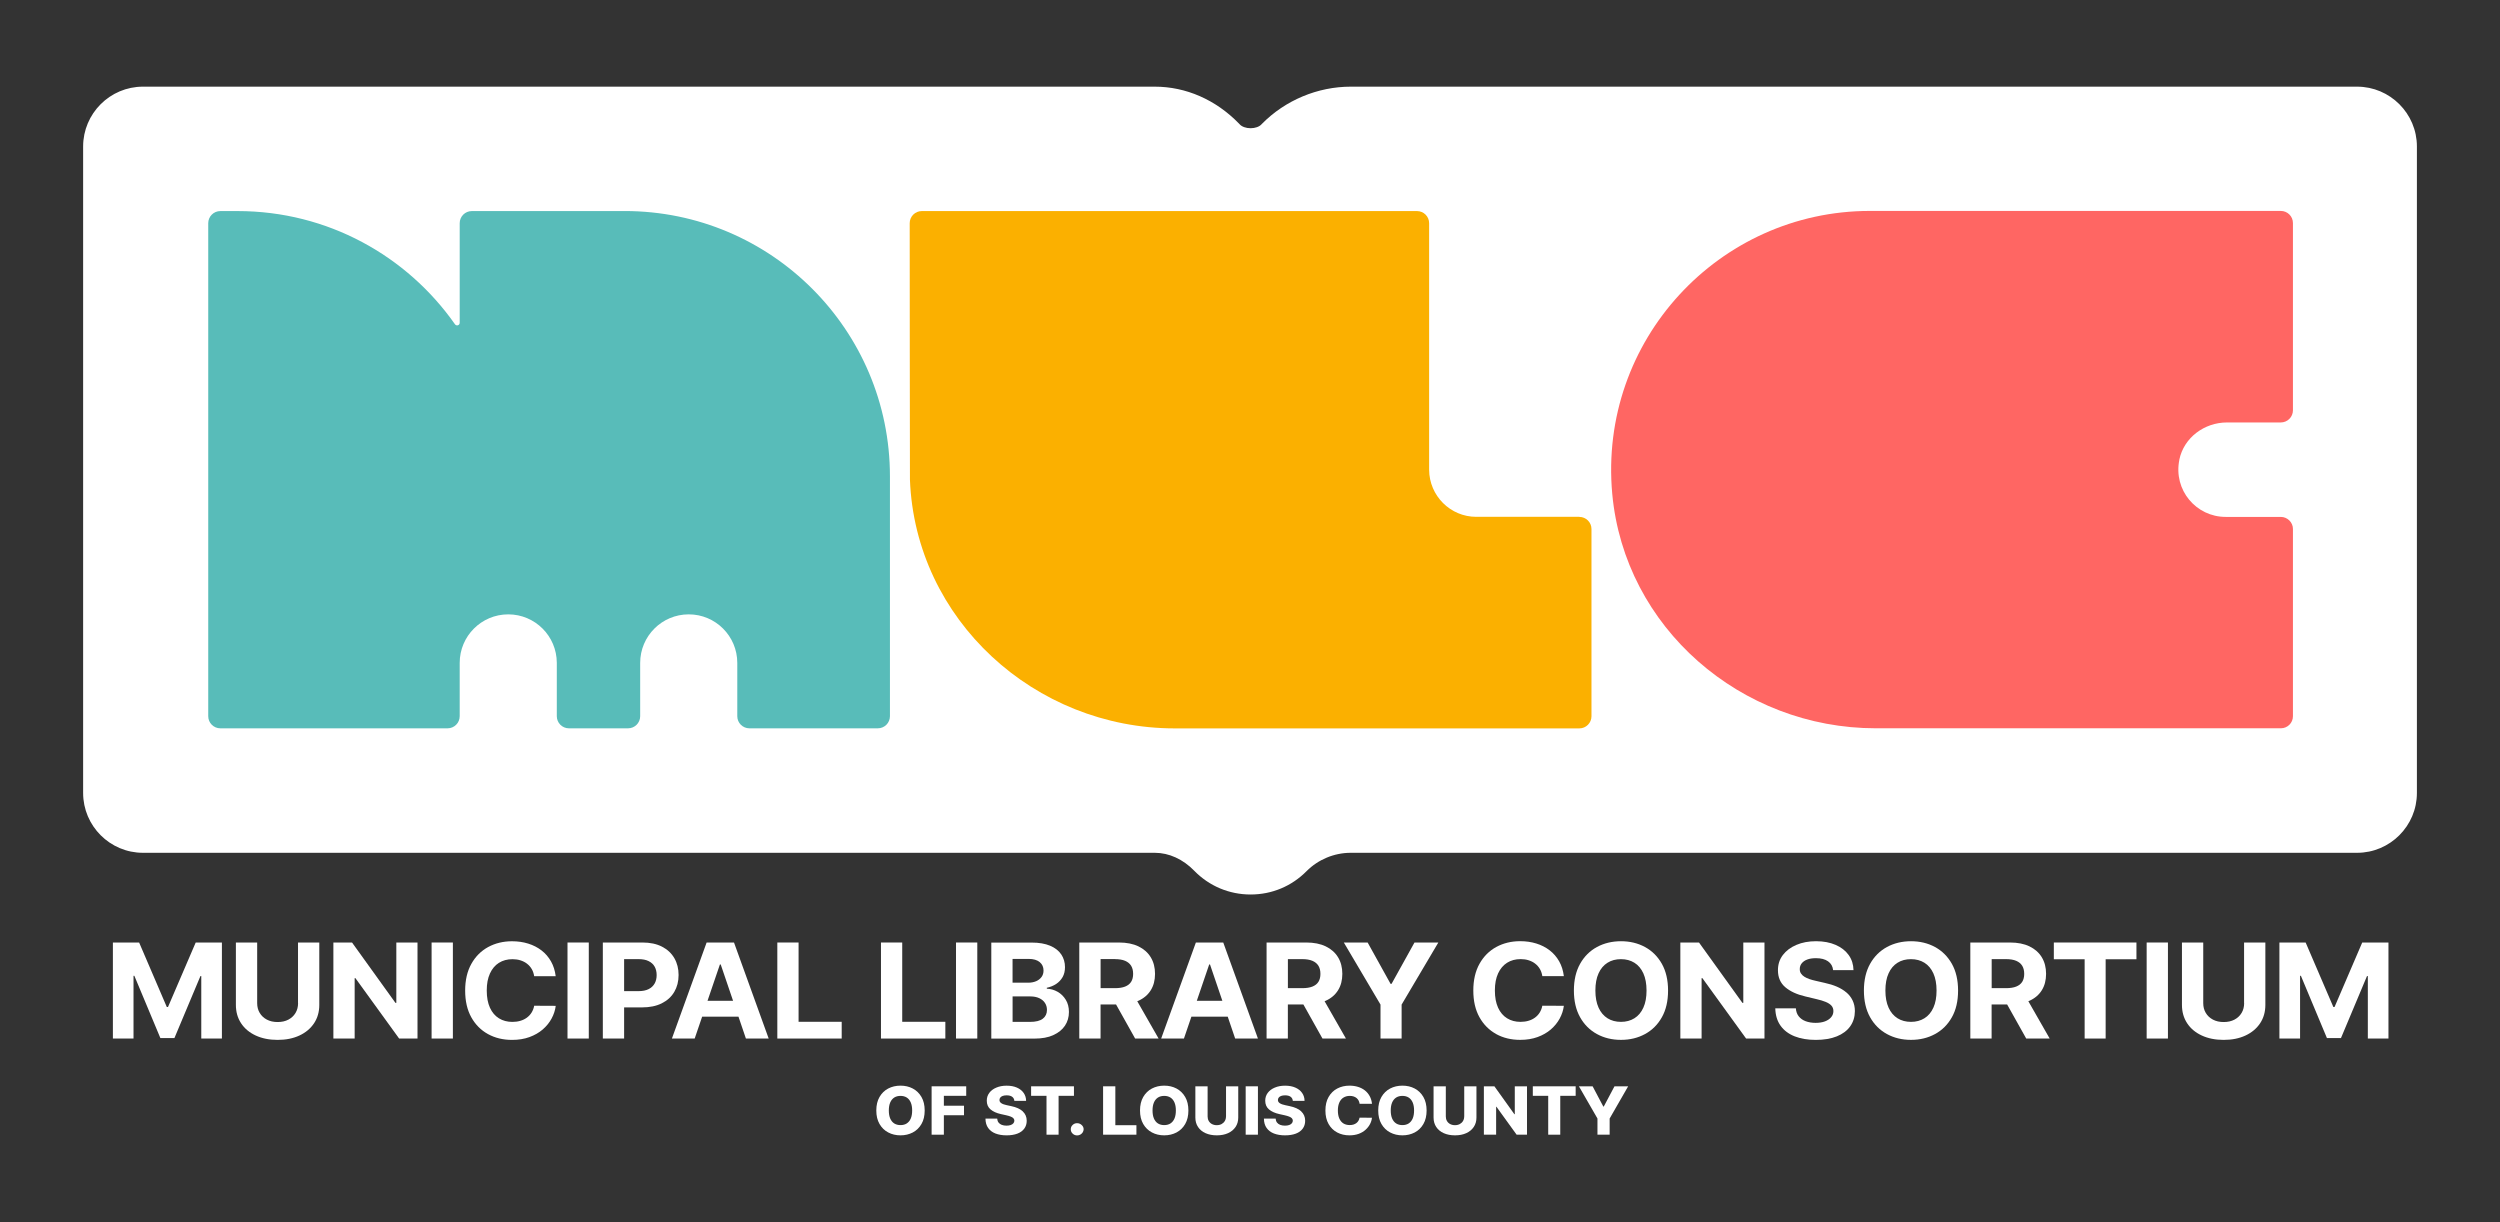 <?xml version="1.0" encoding="UTF-8"?>
<svg xmlns="http://www.w3.org/2000/svg" id="Layer_1" data-name="Layer 1" viewBox="0 0 722.38 353.11">
  <rect x="0" y="0" width="722.38" height="353.11" fill="#333333" stroke="none"/>
  <defs>
    <style>
      .cls-1 {
        fill: #fbb000;
      }

      .cls-1, .cls-2, .cls-3, .cls-4 {
        stroke-width: 0px;
      }

      .cls-2 {
        fill: #ff6663;
      }

      .cls-3 {
        fill: #58bcb9;
      }

      .cls-4 {
        fill: #fff;
      }
    </style>
  </defs>
  <g>
    <path class="cls-4" d="M681.08,25.04h-290.76c-9.57,0-18.92,3.91-25.65,10.72l-.09.09-.09.1c-.63.68-1.83,1.1-3.13,1.1s-2.53-.43-3.16-1.14l-.11-.12-.12-.12c-6.67-6.85-15.29-10.63-24.29-10.63H41.31c-9.53,0-17.29,7.76-17.29,17.29v186.8c0,9.53,7.76,17.29,17.29,17.29h292.38c4.09,0,8.13,1.84,11.38,5.18,4.32,4.43,10.11,6.87,16.29,6.87s11.88-2.4,16.19-6.76c3.33-3.35,7.98-5.29,12.74-5.29h290.79c9.53,0,17.29-7.76,17.29-17.29V42.33c0-9.53-7.76-17.29-17.29-17.29Z"></path>
    <path class="cls-1" d="M456.35,149.34h-29.78c-7.49,0-13.59-6.09-13.62-13.62v-71.23c0-1.93-1.57-3.5-3.5-3.5h-143.09c-1.93,0-3.5,1.57-3.5,3.5,0,0,.04,73.12.07,74.11,1.54,40.45,36.04,71.87,76.53,71.87h116.9c1.93,0,3.5-1.58,3.5-3.5v-54.11c0-1.93-1.58-3.5-3.5-3.5Z"></path>
    <path class="cls-2" d="M629.73,132.85c-1.79,8.76,4.88,16.51,13.36,16.51h15.94c1.94,0,3.52,1.58,3.52,3.48v54.12c0,1.92-1.56,3.48-3.48,3.48h-117.06c-38.91,0-72.61-29.03-76.15-67.76-4.03-44.33,30.91-81.73,74.42-81.73h118.76c1.94,0,3.51,1.57,3.51,3.51v54.09c0,1.94-1.57,3.52-3.52,3.52h-15.55c-6.52,0-12.45,4.39-13.76,10.76Z"></path>
    <path class="cls-3" d="M180.5,60.99h-44.17c-1.93,0-3.5,1.57-3.5,3.5v28.78c0,.75-.94,1.03-1.37.42-13.87-19.77-36.81-32.7-62.79-32.7h-5c-1.93,0-3.5,1.57-3.5,3.5v142.46c0,1.93,1.57,3.5,3.5,3.5h65.66c1.93,0,3.5-1.57,3.5-3.5v-15.4c0-7.75,6.28-14.03,14.03-14.03h0c7.74,0,14.01,6.27,14.03,14v15.43c0,1.93,1.57,3.5,3.5,3.5h17.09c1.93,0,3.5-1.57,3.5-3.5v-15.4c0-7.75,6.28-14.03,14.03-14.03h0c7.75,0,14.03,6.28,14.03,14.03v15.4c0,1.93,1.57,3.5,3.5,3.5h37.11c1.93,0,3.5-1.57,3.5-3.5v-69.3c0-42.34-34.32-76.67-76.67-76.67Z"></path>
  </g>
  <g>
    <polygon class="cls-4" points="48.54 290.98 48.2 290.98 40.2 272.34 32.62 272.34 32.62 300.09 38.58 300.09 38.58 281.96 38.82 281.96 46.34 299.95 50.4 299.95 57.92 282.03 58.16 282.03 58.16 300.09 64.12 300.09 64.12 272.34 56.55 272.34 48.54 290.98"></polygon>
    <path class="cls-4" d="M86.13,289.86c0,1.06-.24,2-.73,2.82s-1.17,1.47-2.06,1.94c-.89.47-1.92.7-3.12.7s-2.22-.23-3.11-.7c-.89-.47-1.58-1.12-2.07-1.94s-.73-1.76-.73-2.82v-17.52h-6.15v18.02c0,2.02.5,3.79,1.5,5.31,1,1.52,2.41,2.7,4.22,3.54,1.81.84,3.92,1.27,6.33,1.27s4.51-.42,6.32-1.27c1.81-.84,3.21-2.03,4.22-3.54,1.01-1.52,1.51-3.29,1.51-5.31v-18.02h-6.15v17.52Z"></path>
    <polygon class="cls-4" points="114.52 289.79 114.27 289.79 101.72 272.34 96.33 272.34 96.33 300.09 102.48 300.09 102.48 282.63 102.69 282.63 115.33 300.09 120.64 300.09 120.64 272.34 114.52 272.34 114.52 289.79"></polygon>
    <rect class="cls-4" x="124.71" y="272.34" width="6.15" height="27.75"></rect>
    <path class="cls-4" d="M144.16,278.22c1.12-.71,2.43-1.06,3.93-1.06.83,0,1.61.11,2.32.34.71.23,1.35.55,1.89.98.55.42,1,.94,1.35,1.54.35.6.58,1.28.7,2.05h6.22c-.2-1.61-.65-3.03-1.36-4.28-.71-1.25-1.62-2.3-2.73-3.16-1.12-.86-2.4-1.52-3.84-1.97-1.44-.45-3.01-.68-4.69-.68-2.55,0-4.85.56-6.9,1.67-2.04,1.12-3.66,2.73-4.85,4.86-1.19,2.12-1.79,4.7-1.79,7.72s.59,5.59,1.77,7.71,2.79,3.74,4.83,4.86c2.04,1.12,4.35,1.68,6.95,1.68,1.86,0,3.54-.27,5.02-.81,1.48-.54,2.76-1.27,3.83-2.19,1.07-.93,1.93-1.98,2.57-3.16.64-1.18,1.04-2.4,1.2-3.68l-6.22-.03c-.14.74-.4,1.4-.76,1.98s-.82,1.07-1.37,1.47c-.55.4-1.18.71-1.88.91-.71.21-1.47.31-2.29.31-1.47,0-2.76-.34-3.88-1.03-1.12-.69-1.98-1.7-2.6-3.05-.62-1.35-.93-3.01-.93-4.99s.31-3.56.92-4.91c.62-1.35,1.48-2.38,2.6-3.09Z"></path>
    <rect class="cls-4" x="163.98" y="272.34" width="6.15" height="27.75"></rect>
    <path class="cls-4" d="M196.08,281.74c0-1.84-.41-3.47-1.23-4.88s-2-2.52-3.56-3.32-3.43-1.2-5.63-1.2h-11.47v27.75h6.15v-9h5.17c2.23,0,4.14-.39,5.71-1.18,1.58-.79,2.78-1.88,3.61-3.29.83-1.41,1.25-3.03,1.25-4.88ZM189.17,284.16c-.38.7-.96,1.25-1.73,1.64-.77.39-1.75.59-2.93.59h-4.17v-9.25h4.14c1.19,0,2.18.19,2.95.58.78.38,1.36.92,1.74,1.61.38.69.57,1.5.57,2.42s-.19,1.72-.57,2.42Z"></path>
    <path class="cls-4" d="M204.18,272.34l-10.03,27.75h6.58l2.16-6.33h10.49l2.15,6.33h6.58l-10.02-27.75h-7.92ZM204.44,289.18l3.58-10.5h.23l3.57,10.5h-7.38Z"></path>
    <polygon class="cls-4" points="230.75 272.34 224.61 272.34 224.61 300.09 243.21 300.09 243.21 295.25 230.75 295.25 230.75 272.34"></polygon>
    <polygon class="cls-4" points="273.16 295.25 260.7 295.25 260.7 272.34 254.56 272.34 254.56 300.09 273.16 300.09 273.16 295.25"></polygon>
    <rect class="cls-4" x="276.24" y="272.34" width="6.15" height="27.75"></rect>
    <path class="cls-4" d="M304.36,299.09c1.49-.67,2.61-1.58,3.37-2.73s1.14-2.46,1.14-3.94c0-1.36-.3-2.54-.91-3.53-.61-.99-1.39-1.76-2.36-2.31-.97-.55-2.01-.85-3.12-.89v-.27c1.01-.22,1.91-.58,2.7-1.1.79-.52,1.41-1.19,1.87-2s.68-1.77.68-2.85c0-1.39-.36-2.62-1.08-3.69-.72-1.07-1.79-1.91-3.22-2.51s-3.21-.91-5.35-.91h-11.64v27.75h12.42c2.18,0,4.01-.33,5.49-1ZM292.59,277.08h4.67c1.36,0,2.42.31,3.16.92.74.61,1.11,1.42,1.11,2.43,0,.73-.19,1.36-.58,1.88s-.9.93-1.56,1.21c-.66.28-1.41.43-2.25.43h-4.56v-6.87ZM292.59,295.29v-7.37h5.15c.98,0,1.83.17,2.55.5.71.33,1.27.79,1.65,1.38.39.59.58,1.26.58,2.03,0,1.05-.39,1.89-1.18,2.51-.79.63-2.04.94-3.75.94h-5.01Z"></path>
    <path class="cls-4" d="M322.49,290.25l5.51,9.84h6.78l-6.17-10.79c.09-.04.19-.06.28-.1,1.58-.7,2.78-1.72,3.61-3.04.83-1.32,1.25-2.91,1.25-4.75s-.41-3.43-1.23-4.79c-.82-1.36-2.01-2.41-3.56-3.16s-3.43-1.12-5.63-1.12h-11.47v27.75h6.15v-9.84h4.49ZM322.15,277.14c1.18,0,2.17.16,2.95.49.78.33,1.36.81,1.75,1.44.38.63.57,1.41.57,2.33s-.19,1.68-.57,2.29c-.38.61-.96,1.07-1.74,1.38-.78.31-1.75.46-2.92.46h-4.17v-8.4h4.14Z"></path>
    <path class="cls-4" d="M345.55,272.34l-10.03,27.75h6.58l2.16-6.33h10.49l2.15,6.33h6.58l-10.02-27.75h-7.92ZM345.82,289.18l3.58-10.5h.23l3.57,10.5h-7.38Z"></path>
    <path class="cls-4" d="M382.73,289.3c.09-.04.19-.06.28-.1,1.58-.7,2.78-1.72,3.61-3.04.83-1.32,1.25-2.91,1.25-4.75s-.41-3.43-1.23-4.79c-.82-1.36-2.01-2.41-3.56-3.16s-3.43-1.12-5.63-1.12h-11.47v27.75h6.15v-9.84h4.49l5.51,9.84h6.78l-6.17-10.79ZM372.13,277.14h4.14c1.18,0,2.17.16,2.95.49.78.33,1.36.81,1.75,1.44.38.63.57,1.41.57,2.33s-.19,1.68-.57,2.29c-.38.61-.96,1.07-1.74,1.38-.78.31-1.75.46-2.92.46h-4.17v-8.4Z"></path>
    <polygon class="cls-4" points="398.9 300.09 405 300.09 405 290.28 415.61 272.34 408.72 272.34 402.09 284.29 401.81 284.29 395.18 272.34 388.3 272.34 398.9 290.28 398.9 300.09"></polygon>
    <path class="cls-4" d="M432.31,298.79c2.04,1.12,4.35,1.68,6.95,1.68,1.86,0,3.54-.27,5.02-.81,1.48-.54,2.76-1.27,3.83-2.19,1.07-.93,1.93-1.98,2.57-3.16.64-1.18,1.04-2.4,1.2-3.68l-6.22-.03c-.14.74-.4,1.4-.76,1.98s-.82,1.07-1.37,1.47c-.55.4-1.18.71-1.88.91-.71.21-1.47.31-2.29.31-1.47,0-2.76-.34-3.88-1.03-1.12-.69-1.98-1.7-2.6-3.05-.62-1.35-.93-3.01-.93-4.99s.31-3.56.92-4.91c.62-1.35,1.48-2.38,2.6-3.09,1.12-.71,2.43-1.06,3.93-1.06.83,0,1.61.11,2.32.34.71.23,1.35.55,1.89.98.55.42,1,.94,1.35,1.54.35.6.58,1.28.7,2.05h6.22c-.2-1.61-.65-3.03-1.36-4.28-.71-1.25-1.62-2.3-2.73-3.16-1.12-.86-2.4-1.52-3.84-1.97-1.44-.45-3.01-.68-4.69-.68-2.55,0-4.85.56-6.9,1.67-2.04,1.12-3.66,2.73-4.85,4.86-1.19,2.12-1.79,4.7-1.79,7.72s.59,5.59,1.77,7.71,2.79,3.74,4.83,4.86Z"></path>
    <path class="cls-4" d="M475.32,273.64c-2.06-1.12-4.37-1.67-6.93-1.67s-4.9.56-6.95,1.67c-2.05,1.12-3.68,2.73-4.87,4.86-1.19,2.12-1.79,4.7-1.79,7.72s.6,5.59,1.79,7.71,2.81,3.74,4.87,4.86c2.05,1.12,4.37,1.68,6.95,1.68s4.88-.56,6.93-1.67c2.06-1.12,3.69-2.73,4.88-4.86,1.2-2.12,1.79-4.7,1.79-7.72s-.6-5.6-1.79-7.72c-1.2-2.12-2.82-3.74-4.88-4.86ZM474.85,291.17c-.61,1.35-1.47,2.37-2.58,3.06s-2.4,1.04-3.89,1.04-2.78-.35-3.89-1.04c-1.11-.7-1.97-1.72-2.58-3.06-.61-1.35-.92-3-.92-4.96s.3-3.61.92-4.96c.61-1.35,1.47-2.37,2.58-3.06,1.11-.7,2.4-1.04,3.89-1.04s2.78.35,3.89,1.04,1.97,1.72,2.58,3.06c.61,1.35.92,3,.92,4.96s-.3,3.61-.92,4.96Z"></path>
    <polygon class="cls-4" points="503.73 289.79 503.48 289.79 490.93 272.34 485.54 272.34 485.54 300.09 491.68 300.09 491.68 282.63 491.9 282.63 504.54 300.09 509.85 300.09 509.85 272.34 503.73 272.34 503.73 289.79"></polygon>
    <path class="cls-4" d="M533.5,286.76c-.78-.66-1.69-1.21-2.75-1.67-1.06-.45-2.22-.81-3.49-1.08l-2.61-.6c-.63-.14-1.23-.3-1.79-.49-.56-.19-1.05-.42-1.48-.69-.43-.27-.76-.58-1-.96-.24-.37-.35-.8-.33-1.3,0-.6.18-1.13.55-1.6s.89-.84,1.58-1.1c.69-.27,1.54-.4,2.54-.4,1.48,0,2.64.3,3.5.91.86.6,1.35,1.45,1.46,2.55h5.89c-.03-1.65-.49-3.11-1.39-4.36-.9-1.26-2.16-2.24-3.77-2.94-1.61-.7-3.5-1.06-5.66-1.06s-4.01.35-5.68,1.06-2.97,1.68-3.92,2.94c-.95,1.26-1.42,2.72-1.41,4.4,0,2.05.7,3.68,2.12,4.89,1.42,1.21,3.35,2.1,5.8,2.67l3.17.76c1.06.24,1.96.51,2.69.81.73.3,1.29.66,1.67,1.08.38.42.57.95.57,1.57,0,.67-.21,1.26-.64,1.77-.43.51-1.02.92-1.79,1.21s-1.68.43-2.72.43-2.01-.16-2.85-.47-1.5-.78-2-1.4c-.5-.62-.78-1.39-.84-2.32h-5.95c.05,2,.56,3.67,1.53,5.02.97,1.35,2.32,2.37,4.06,3.06,1.74.69,3.78,1.03,6.12,1.03s4.39-.34,6.07-1.02c1.68-.68,2.97-1.64,3.86-2.89.89-1.24,1.35-2.71,1.36-4.41,0-1.16-.23-2.18-.66-3.08-.43-.89-1.03-1.67-1.81-2.33Z"></path>
    <path class="cls-4" d="M559.12,273.64c-2.06-1.12-4.37-1.67-6.93-1.67s-4.9.56-6.95,1.67c-2.05,1.12-3.68,2.73-4.87,4.86-1.19,2.12-1.79,4.7-1.79,7.72s.6,5.59,1.79,7.71,2.81,3.74,4.87,4.86c2.05,1.12,4.37,1.68,6.95,1.68s4.88-.56,6.93-1.67c2.06-1.12,3.69-2.73,4.88-4.86,1.2-2.12,1.79-4.7,1.79-7.72s-.6-5.6-1.79-7.72c-1.2-2.12-2.82-3.74-4.88-4.86ZM558.65,291.17c-.61,1.35-1.47,2.37-2.58,3.06s-2.4,1.04-3.89,1.04-2.78-.35-3.89-1.04c-1.11-.7-1.97-1.72-2.58-3.06-.61-1.35-.92-3-.92-4.96s.3-3.61.92-4.96c.61-1.35,1.47-2.37,2.58-3.06,1.11-.7,2.4-1.04,3.89-1.04s2.78.35,3.89,1.04,1.97,1.72,2.58,3.06c.61,1.35.92,3,.92,4.96s-.3,3.61-.92,4.96Z"></path>
    <path class="cls-4" d="M586.36,289.2c1.58-.7,2.78-1.72,3.61-3.04.83-1.32,1.25-2.91,1.25-4.75s-.41-3.43-1.23-4.79c-.82-1.36-2.01-2.41-3.56-3.16s-3.43-1.12-5.63-1.12h-11.47v27.75h6.15v-9.84h4.49l5.51,9.84h6.78l-6.17-10.79c.09-.04.19-.06.28-.1ZM575.49,277.14h4.14c1.18,0,2.17.16,2.95.49.78.33,1.36.81,1.75,1.44.38.63.57,1.41.57,2.33s-.19,1.68-.57,2.29c-.38.61-.96,1.07-1.74,1.38-.78.31-1.75.46-2.92.46h-4.17v-8.4Z"></path>
    <polygon class="cls-4" points="593.46 277.18 602.36 277.18 602.36 300.09 608.43 300.09 608.43 277.18 617.33 277.18 617.33 272.34 593.46 272.34 593.46 277.18"></polygon>
    <rect class="cls-4" x="620.28" y="272.34" width="6.15" height="27.75"></rect>
    <path class="cls-4" d="M648.45,289.86c0,1.06-.24,2-.73,2.82s-1.17,1.47-2.06,1.94c-.89.47-1.92.7-3.12.7s-2.22-.23-3.11-.7c-.89-.47-1.58-1.12-2.07-1.94s-.73-1.76-.73-2.82v-17.52h-6.15v18.02c0,2.02.5,3.79,1.5,5.31,1,1.52,2.41,2.7,4.22,3.54,1.81.84,3.92,1.27,6.33,1.27s4.51-.42,6.32-1.27c1.81-.84,3.21-2.03,4.22-3.54,1.01-1.52,1.51-3.29,1.51-5.31v-18.02h-6.15v17.52Z"></path>
    <polygon class="cls-4" points="682.57 272.34 674.57 290.98 674.23 290.98 666.22 272.34 658.64 272.34 658.64 300.09 664.61 300.09 664.61 281.96 664.85 281.96 672.37 299.95 676.43 299.95 683.95 282.03 684.19 282.03 684.19 300.09 690.15 300.09 690.15 272.34 682.57 272.34"></polygon>
    <path class="cls-4" d="M263.75,314.53c-1.06-.56-2.24-.83-3.55-.83s-2.5.28-3.55.83-1.89,1.37-2.51,2.44-.93,2.37-.93,3.91.31,2.83.93,3.9c.62,1.07,1.45,1.88,2.51,2.44s2.24.84,3.55.84,2.49-.28,3.55-.83c1.06-.56,1.89-1.37,2.51-2.44.62-1.07.93-2.37.93-3.91s-.31-2.84-.93-3.91c-.62-1.07-1.46-1.88-2.51-2.44ZM263.17,323.19c-.27.63-.66,1.1-1.16,1.43-.5.32-1.11.48-1.81.48s-1.3-.16-1.81-.48c-.5-.32-.89-.8-1.16-1.43-.27-.63-.4-1.4-.4-2.31s.13-1.68.4-2.31c.27-.63.66-1.1,1.16-1.43.51-.32,1.11-.48,1.81-.48s1.31.16,1.81.48c.5.32.89.8,1.16,1.43.27.63.4,1.4.4,2.31s-.13,1.68-.4,2.31Z"></path>
    <polygon class="cls-4" points="269.19 327.87 272.73 327.87 272.73 322.25 278.55 322.25 278.55 319.5 272.73 319.5 272.73 316.64 279.19 316.64 279.19 313.89 269.19 313.89 269.19 327.87"></polygon>
    <path class="cls-4" d="M295.52,321.11c-.38-.35-.85-.64-1.4-.89-.56-.25-1.2-.45-1.92-.6l-1.26-.27c-.33-.07-.63-.15-.9-.24-.27-.09-.49-.2-.68-.32s-.33-.26-.43-.42-.14-.34-.13-.55c0-.25.08-.48.24-.68.15-.2.38-.35.69-.47.3-.11.69-.17,1.14-.17.69,0,1.22.14,1.6.42s.58.67.63,1.17h3.39c0-.87-.25-1.63-.71-2.29-.46-.66-1.11-1.17-1.95-1.54-.84-.37-1.82-.55-2.96-.55s-2.1.18-2.97.55c-.87.36-1.55.87-2.04,1.52s-.73,1.41-.73,2.27c0,1.06.36,1.9,1.09,2.52.73.62,1.73,1.07,3,1.35l1.53.34c.53.12.97.25,1.32.39.35.14.6.3.77.49.17.19.25.42.26.68,0,.28-.1.53-.28.75-.18.22-.44.39-.78.51-.34.12-.74.18-1.22.18-.52,0-.98-.08-1.37-.23-.39-.15-.7-.38-.93-.68-.22-.3-.35-.68-.38-1.13h-3.39c.01,1.09.27,2,.78,2.71.51.71,1.21,1.25,2.12,1.6.91.35,1.98.53,3.2.53s2.26-.17,3.13-.5,1.53-.82,1.99-1.45c.46-.63.7-1.39.7-2.27,0-.56-.1-1.06-.3-1.52-.2-.45-.48-.85-.86-1.19Z"></path>
    <polygon class="cls-4" points="310.32 313.89 297.94 313.89 297.94 316.64 302.39 316.64 302.39 327.87 305.88 327.87 305.88 316.64 310.32 316.64 310.32 313.89"></polygon>
    <path class="cls-4" d="M311.26,324.54c-.52,0-.96.17-1.32.52-.37.34-.54.76-.54,1.24,0,.49.17.91.54,1.26.36.35.8.52,1.32.52.33,0,.63-.08.91-.24.28-.16.51-.37.68-.64s.26-.57.27-.89c0-.48-.19-.9-.57-1.24-.37-.34-.8-.52-1.29-.52Z"></path>
    <polygon class="cls-4" points="322.28 313.89 318.74 313.89 318.74 327.87 328.37 327.87 328.37 325.13 322.28 325.13 322.28 313.89"></polygon>
    <path class="cls-4" d="M339.95,314.53c-1.06-.56-2.24-.83-3.55-.83s-2.5.28-3.55.83-1.89,1.37-2.51,2.44-.93,2.37-.93,3.91.31,2.83.93,3.9c.62,1.07,1.45,1.88,2.51,2.44s2.24.84,3.55.84,2.49-.28,3.55-.83c1.06-.56,1.89-1.37,2.51-2.44.62-1.07.93-2.37.93-3.91s-.31-2.84-.93-3.91c-.62-1.07-1.46-1.88-2.51-2.44ZM339.37,323.19c-.27.63-.66,1.1-1.16,1.43-.5.32-1.11.48-1.81.48s-1.3-.16-1.81-.48c-.5-.32-.89-.8-1.16-1.43-.27-.63-.4-1.4-.4-2.31s.13-1.68.4-2.31c.27-.63.66-1.1,1.16-1.43.51-.32,1.11-.48,1.81-.48s1.31.16,1.81.48c.5.32.89.8,1.16,1.43.27.63.4,1.4.4,2.31s-.13,1.68-.4,2.31Z"></path>
    <path class="cls-4" d="M354.25,322.62c0,.48-.11.91-.34,1.29-.22.38-.54.67-.93.89-.4.21-.86.32-1.39.32s-.99-.11-1.39-.32-.71-.51-.93-.89c-.22-.38-.33-.81-.33-1.29v-8.72h-3.54v9.02c0,1.04.26,1.95.77,2.72.51.77,1.24,1.37,2.17,1.79.93.42,2.02.63,3.26.63s2.31-.21,3.24-.63c.93-.42,1.65-1.02,2.17-1.79.52-.77.78-1.68.78-2.72v-9.02h-3.53v8.72Z"></path>
    <rect class="cls-4" x="359.94" y="313.89" width="3.54" height="13.98"></rect>
    <path class="cls-4" d="M375.98,321.11c-.38-.35-.85-.64-1.4-.89-.56-.25-1.2-.45-1.92-.6l-1.26-.27c-.33-.07-.63-.15-.9-.24-.27-.09-.49-.2-.68-.32s-.33-.26-.43-.42-.14-.34-.13-.55c0-.25.08-.48.24-.68.15-.2.38-.35.69-.47.3-.11.69-.17,1.14-.17.69,0,1.22.14,1.6.42s.58.67.63,1.17h3.39c0-.87-.25-1.63-.71-2.29-.46-.66-1.11-1.17-1.95-1.54-.84-.37-1.82-.55-2.96-.55s-2.1.18-2.97.55c-.87.36-1.55.87-2.04,1.52s-.73,1.41-.73,2.27c0,1.06.36,1.9,1.09,2.52.73.62,1.73,1.07,3,1.35l1.53.34c.53.12.97.25,1.32.39.35.14.6.3.77.49.17.19.25.42.26.68,0,.28-.1.53-.28.75-.18.22-.44.39-.78.51-.34.12-.74.18-1.22.18-.52,0-.98-.08-1.37-.23-.39-.15-.7-.38-.93-.68-.22-.3-.35-.68-.38-1.13h-3.39c.01,1.09.27,2,.78,2.71.51.71,1.21,1.25,2.12,1.6.91.35,1.98.53,3.2.53s2.26-.17,3.13-.5,1.53-.82,1.99-1.45c.46-.63.7-1.39.7-2.27,0-.56-.1-1.06-.3-1.52-.2-.45-.48-.85-.86-1.19Z"></path>
    <path class="cls-4" d="M388.19,317.16c.51-.33,1.12-.5,1.83-.5.4,0,.77.05,1.1.16.33.11.62.26.86.46s.44.44.59.72.25.6.29.95h3.58c-.09-.84-.31-1.58-.67-2.23s-.82-1.2-1.39-1.65-1.24-.79-1.99-1.02-1.57-.35-2.46-.35c-1.3,0-2.48.28-3.53.83s-1.88,1.37-2.5,2.44c-.62,1.07-.92,2.37-.92,3.91s.3,2.83.91,3.9,1.43,1.88,2.48,2.44c1.05.56,2.23.84,3.56.84,1.01,0,1.9-.15,2.68-.44.78-.29,1.44-.68,1.98-1.18.54-.49.97-1.04,1.28-1.64s.5-1.21.56-1.83l-3.58-.02c-.06.34-.17.64-.33.9-.16.27-.36.49-.61.68-.25.18-.53.32-.85.42-.32.1-.68.14-1.07.14-.7,0-1.3-.16-1.81-.47-.51-.32-.9-.79-1.18-1.41-.28-.63-.42-1.4-.42-2.33s.14-1.65.41-2.28.67-1.11,1.18-1.44Z"></path>
    <path class="cls-4" d="M408.78,314.53c-1.06-.56-2.24-.83-3.55-.83s-2.5.28-3.55.83-1.89,1.37-2.51,2.44-.93,2.37-.93,3.91.31,2.83.93,3.9c.62,1.07,1.45,1.88,2.51,2.44s2.24.84,3.55.84,2.49-.28,3.55-.83c1.06-.56,1.89-1.37,2.51-2.44.62-1.07.93-2.37.93-3.91s-.31-2.84-.93-3.91c-.62-1.07-1.46-1.88-2.51-2.44ZM408.2,323.19c-.27.63-.66,1.1-1.16,1.43-.5.32-1.11.48-1.81.48s-1.3-.16-1.81-.48c-.5-.32-.89-.8-1.16-1.43-.27-.63-.4-1.4-.4-2.31s.13-1.68.4-2.31c.27-.63.66-1.1,1.16-1.43.51-.32,1.11-.48,1.81-.48s1.31.16,1.81.48c.5.32.89.8,1.16,1.43.27.63.4,1.4.4,2.31s-.13,1.68-.4,2.31Z"></path>
    <path class="cls-4" d="M423.08,322.62c0,.48-.11.91-.34,1.29-.22.38-.54.67-.93.89-.4.21-.86.32-1.39.32s-.99-.11-1.39-.32-.71-.51-.93-.89c-.22-.38-.33-.81-.33-1.29v-8.72h-3.54v9.02c0,1.04.26,1.95.77,2.72.51.77,1.24,1.37,2.17,1.79.93.42,2.02.63,3.26.63s2.31-.21,3.24-.63c.93-.42,1.65-1.02,2.17-1.79.52-.77.78-1.68.78-2.72v-9.02h-3.53v8.72Z"></path>
    <polygon class="cls-4" points="437.7 321.95 437.58 321.95 431.81 313.89 428.77 313.89 428.77 327.87 432.31 327.87 432.31 319.8 432.4 319.8 438.23 327.87 441.23 327.87 441.23 313.89 437.7 313.89 437.7 321.95"></polygon>
    <polygon class="cls-4" points="442.91 316.64 447.36 316.64 447.36 327.87 450.84 327.87 450.84 316.64 455.29 316.64 455.29 313.89 442.91 313.89 442.91 316.64"></polygon>
    <polygon class="cls-4" points="463.41 319.74 463.28 319.74 460.19 313.89 456.23 313.89 461.59 323.2 461.59 327.87 465.11 327.87 465.11 323.2 470.46 313.89 466.51 313.89 463.41 319.74"></polygon>
  </g>
</svg>

